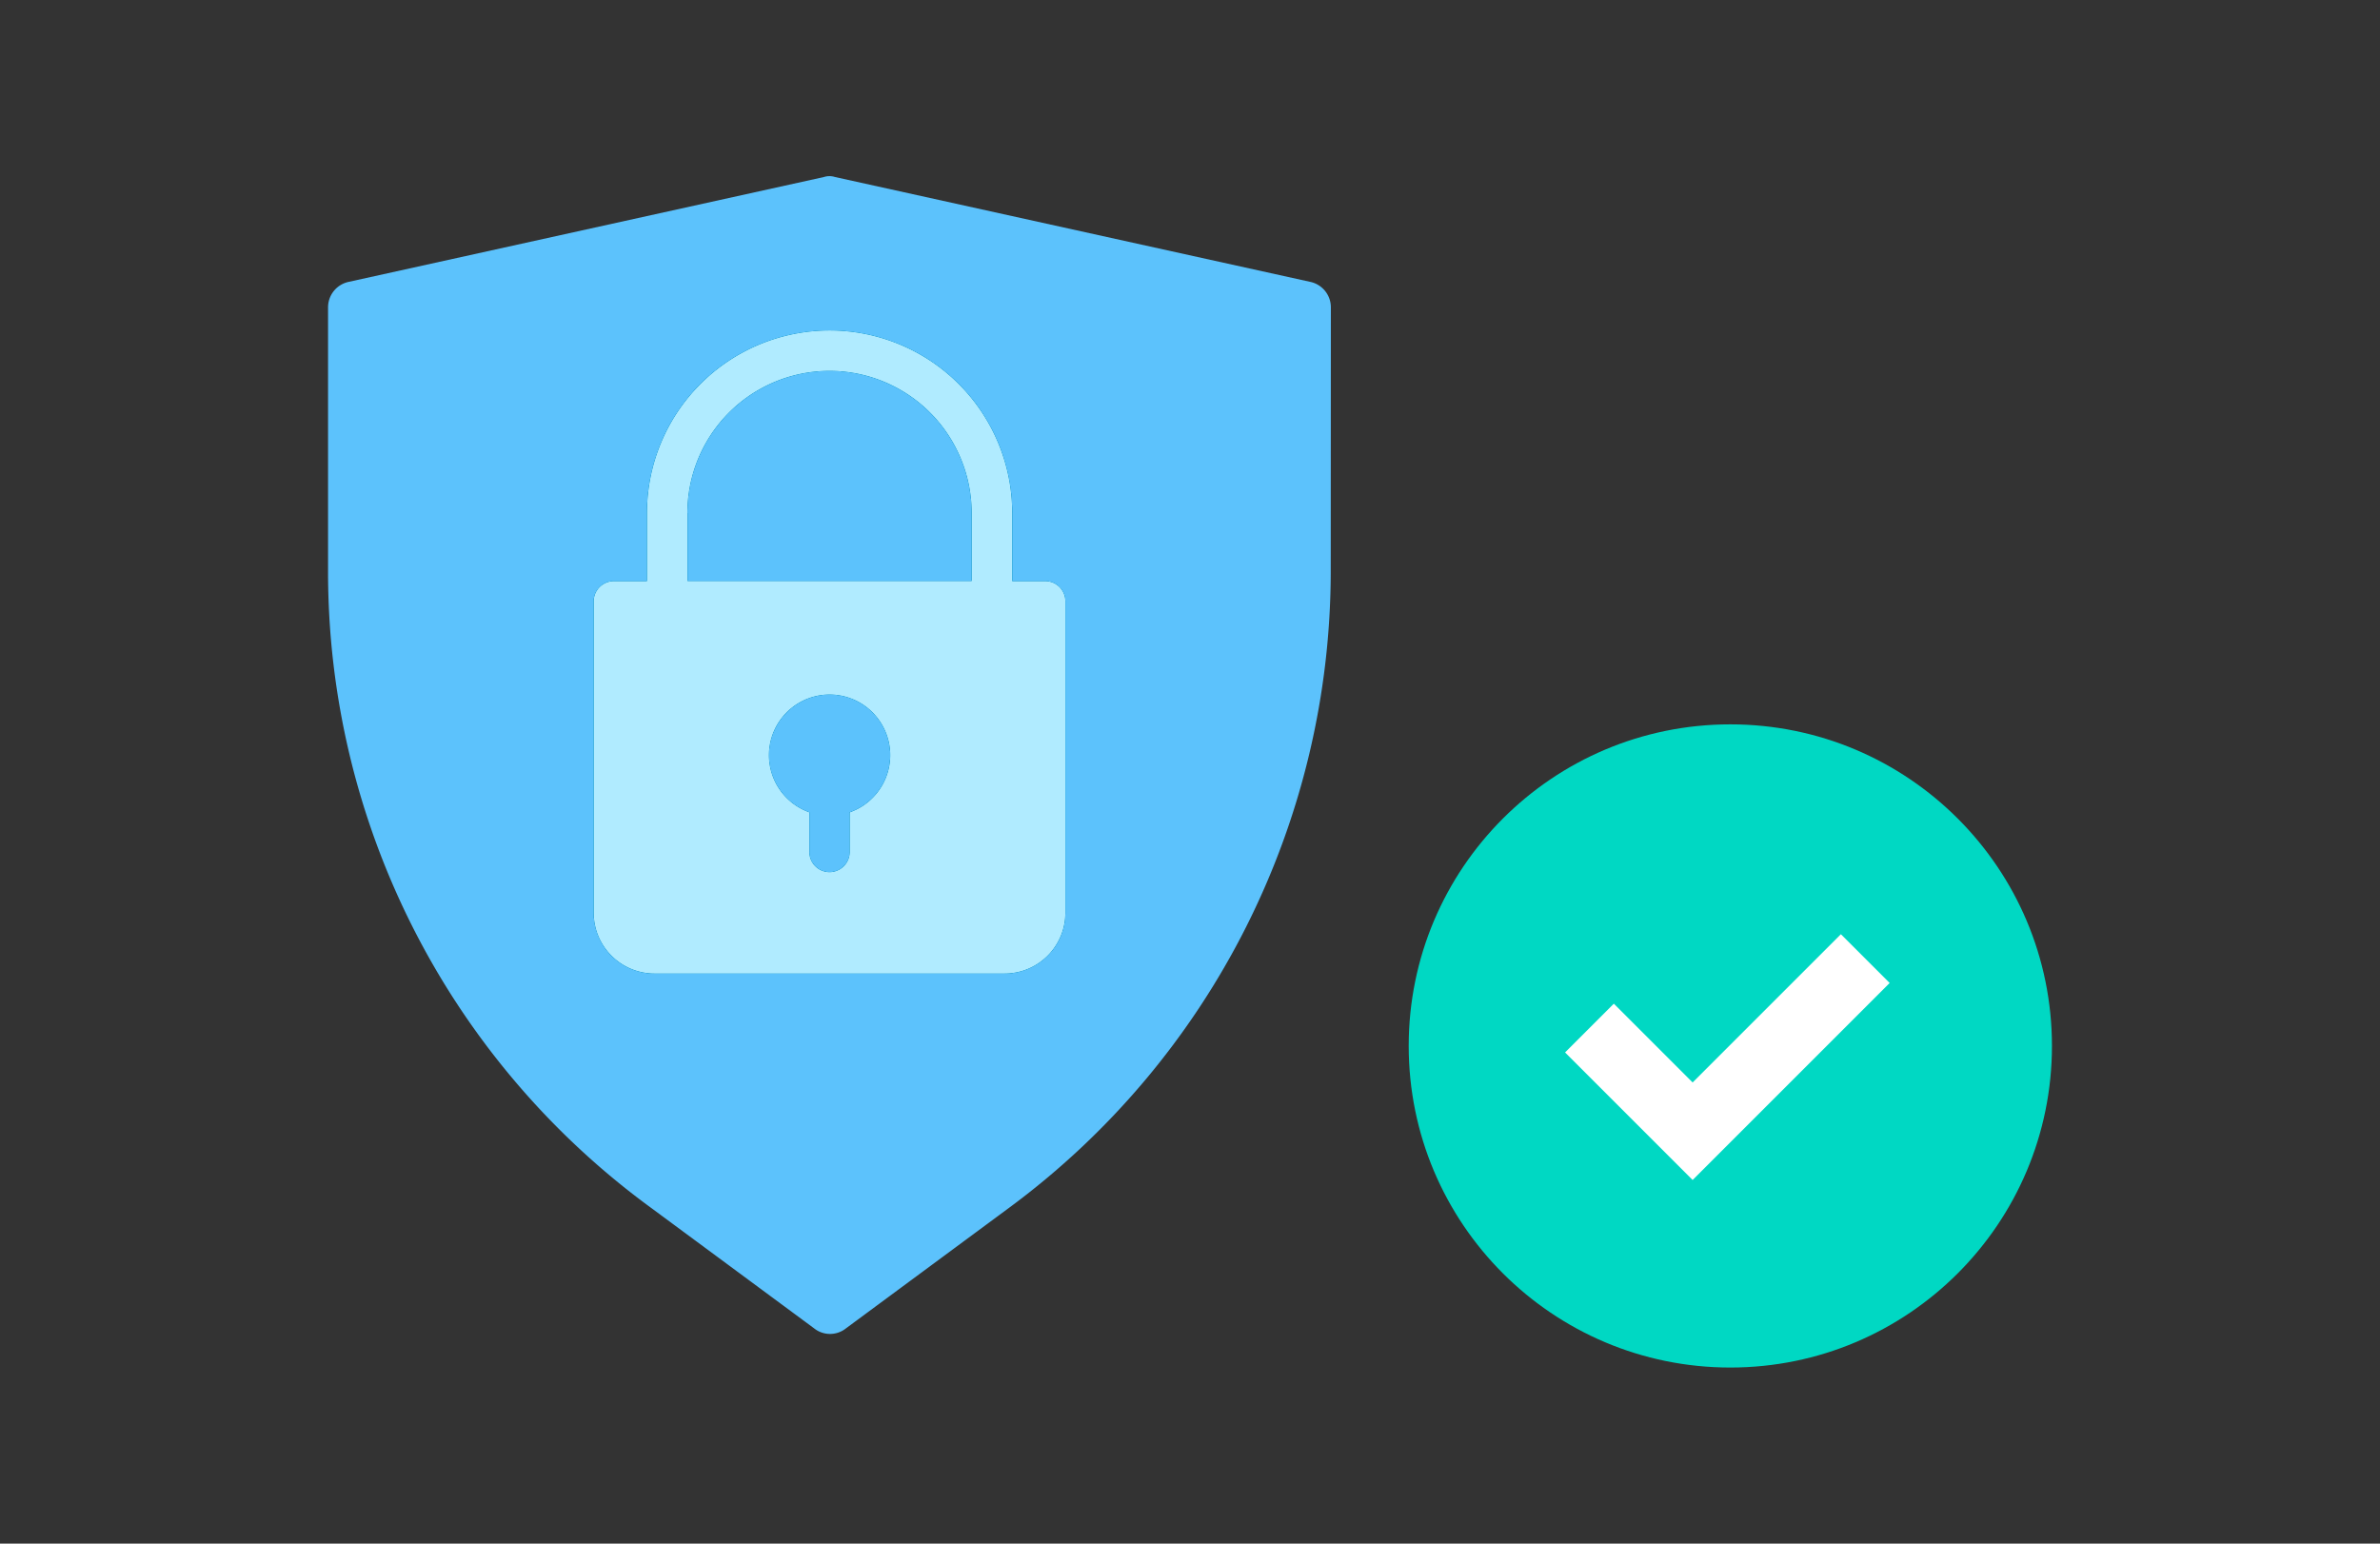 <svg id="アセット_15" data-name="アセット 15" xmlns="http://www.w3.org/2000/svg" width="185" height="120" viewBox="0 0 185 120">
  <rect x="0" y="0" width="185" height="120" fill="#333333" stroke="none"/>
  <g id="レイヤー_2" data-name="レイヤー 2">
    <rect id="長方形_2043" data-name="長方形 2043" width="185" height="120" fill="#32375d" opacity="0"/>
    <path id="パス_2279" data-name="パス 2279" d="M59.4,57.47a3.6,3.6,0,1,0-5.2,3.2l-.9,3.7a1,1,0,0,0,1,1.3h3.1a1,1,0,0,0,1-1.3l-.9-3.7A3.661,3.661,0,0,0,59.4,57.47Z"/>
    <path id="パス_2280" data-name="パス 2280" d="M55.8,35.97a5.911,5.911,0,0,0-5.9,5.9v5.8H61.7v-5.8a5.977,5.977,0,0,0-5.9-5.9Z"/>
  </g>
  <g id="レイヤー_1" data-name="レイヤー 1">
    <g id="グループ_1023" data-name="グループ 1023">
      <path id="パス_2281" data-name="パス 2281" d="M103.45,23.9a2.023,2.023,0,0,0-1.61-1.99L64.9,13.76a1.372,1.372,0,0,0-.85,0L27.11,21.91A2.023,2.023,0,0,0,25.5,23.9V44.36A61.214,61.214,0,0,0,50.6,93.89l12.69,9.38a1.983,1.983,0,0,0,2.46,0l12.69-9.38a61.536,61.536,0,0,0,25-49.53" fill="#5cc2fc"/>
      <g id="グループ_1021" data-name="グループ 1021">
        <g id="グループ_1019" data-name="グループ 1019">
          <path id="パス_2282" data-name="パス 2282" d="M64.48,25.69A14.205,14.205,0,0,0,50.29,39.88v5.3H47.72a1.573,1.573,0,0,0-1.57,1.57V70.96a4.729,4.729,0,0,0,4.72,4.72H78.09a4.722,4.722,0,0,0,4.72-4.72V46.75a1.56,1.56,0,0,0-1.57-1.57H78.68v-5.3A14.205,14.205,0,0,0,64.49,25.69ZM53.43,39.88a11.05,11.05,0,0,1,22.1,0v5.29H53.44V39.88ZM66.05,63.15v3.08a1.57,1.57,0,0,1-3.14,0V63.15a4.715,4.715,0,1,1,3.15,0Z" fill="#008ecc"/>
          <path id="パス_2283" data-name="パス 2283" d="M64.48,25.69A14.205,14.205,0,0,0,50.29,39.88v5.3H47.72a1.573,1.573,0,0,0-1.57,1.57V70.96a4.729,4.729,0,0,0,4.72,4.72H78.09a4.722,4.722,0,0,0,4.72-4.72V46.75a1.56,1.56,0,0,0-1.57-1.57H78.68v-5.3A14.205,14.205,0,0,0,64.49,25.69ZM53.43,39.88a11.05,11.05,0,0,1,22.1,0v5.29H53.44V39.88ZM66.05,63.15v3.08a1.57,1.57,0,0,1-3.14,0V63.15a4.715,4.715,0,1,1,3.15,0Z" fill="#008ecc"/>
          <path id="パス_2284" data-name="パス 2284" d="M64.48,25.69A14.205,14.205,0,0,0,50.29,39.88v5.3H47.72a1.573,1.573,0,0,0-1.57,1.57V70.96a4.729,4.729,0,0,0,4.72,4.72H78.09a4.722,4.722,0,0,0,4.72-4.72V46.75a1.56,1.56,0,0,0-1.57-1.57H78.68v-5.3A14.205,14.205,0,0,0,64.49,25.69ZM53.43,39.88a11.05,11.05,0,0,1,22.1,0v5.29H53.44V39.88ZM66.05,63.15v3.08a1.57,1.57,0,0,1-3.14,0V63.15a4.715,4.715,0,1,1,3.15,0Z" fill="#008ecc"/>
        </g>
        <g id="グループ_1020" data-name="グループ 1020">
          <path id="パス_2285" data-name="パス 2285" d="M64.48,25.69A14.205,14.205,0,0,0,50.29,39.88v5.3H47.72a1.573,1.573,0,0,0-1.57,1.57V70.96a4.729,4.729,0,0,0,4.72,4.72H78.09a4.722,4.722,0,0,0,4.72-4.72V46.75a1.56,1.56,0,0,0-1.57-1.57H78.68v-5.3A14.205,14.205,0,0,0,64.49,25.69ZM53.43,39.88a11.05,11.05,0,0,1,22.1,0v5.29H53.44V39.88ZM66.05,63.15v3.08a1.57,1.57,0,0,1-3.14,0V63.15a4.715,4.715,0,1,1,3.15,0Z" fill="#008ecc"/>
          <path id="パス_2286" data-name="パス 2286" d="M64.48,25.69A14.205,14.205,0,0,0,50.29,39.88v5.3H47.72a1.573,1.573,0,0,0-1.57,1.57V70.96a4.729,4.729,0,0,0,4.72,4.72H78.09a4.722,4.722,0,0,0,4.72-4.72V46.75a1.56,1.56,0,0,0-1.57-1.57H78.68v-5.3A14.205,14.205,0,0,0,64.49,25.69ZM53.43,39.88a11.05,11.05,0,0,1,22.1,0v5.29H53.44V39.88ZM66.05,63.15v3.08a1.57,1.57,0,0,1-3.14,0V63.15a4.715,4.715,0,1,1,3.15,0Z" fill="#b0ebff"/>
        </g>
      </g>
      <g id="グループ_1022" data-name="グループ 1022">
        <g id="グループ_472" data-name="グループ 472">
          <circle id="楕円形_165" data-name="楕円形 165" cx="25" cy="25" r="25" transform="translate(109.5 56.31)" fill="#00d8c3"/>
        </g>
        <path id="パス_1303" data-name="パス 1303" d="M144.99,74.52,131.57,87.94l-8.02-8.02" fill="none" stroke="#fff" stroke-miterlimit="10" stroke-width="5.36"/>
      </g>
    </g>
  </g>
</svg>
